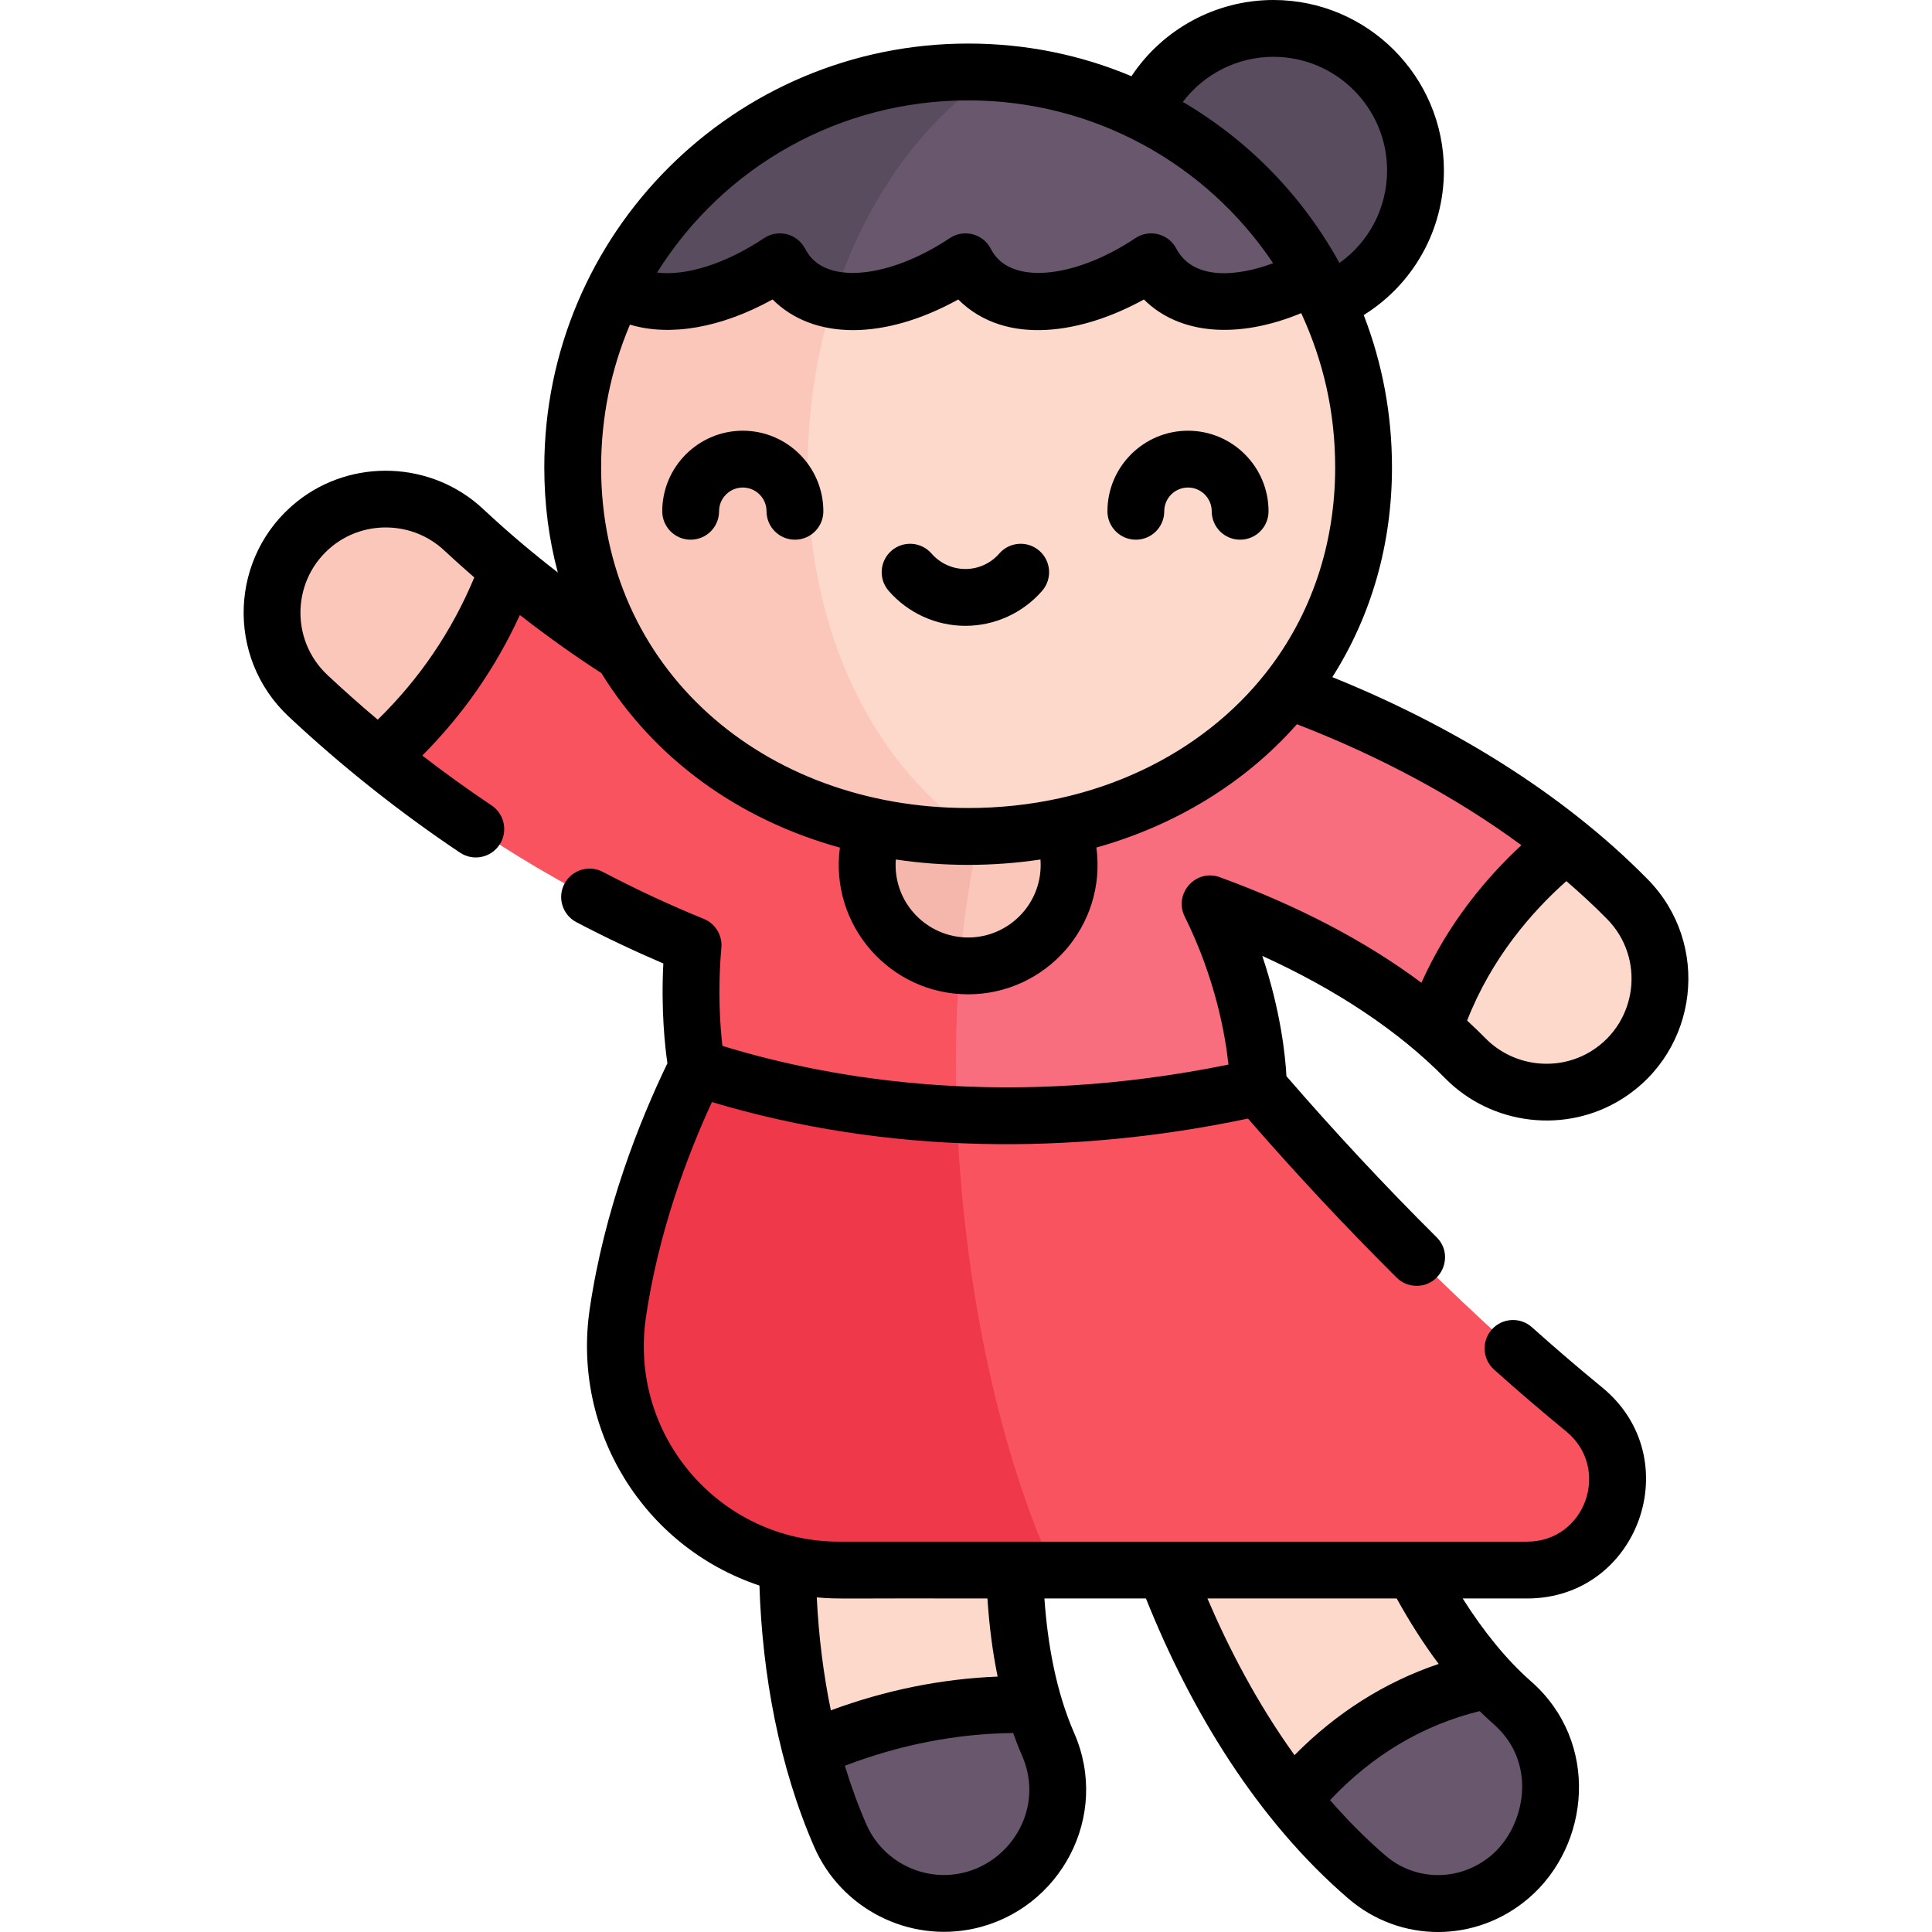 <svg xmlns="http://www.w3.org/2000/svg" id="Capa_1" height="512" viewBox="0 0 510.054 510.054" width="512"><g><g><g><g><g><g fill="#fdd9cb"><path d="m373.207 414.5c5.34 10.25 11.97 20.52 19.88 29.01 13.777 21.49-30.89 49.657-51.84 31.59-14.394-17.936-25.49-39.171-33.58-60.6-17.845-30.5 48.405-43.25 65.54 0z"></path><path d="m272.937 450.07c2.51 23.93-48.49 35.93-58.94 11.68-4.097-15.8-5.999-32.796-6.12-48.83.632-23.977 60.612-22.397 59.98 1.58.3 11.68 1.71 24.13 5.08 35.57z"></path></g><path d="m332.217 287.03s.18-22.35-12.74-48.4c18.84 6.88 40.8 17.4 59.06 33.03 22.535 13.715 57.535-23.285 35-48.85-23.77-19.23-50.54-32.1-73.46-40.52-23.234-9.729-42.399-8.631-60.731-4.909-63.149 17.869-66.649 134.119-24.415 147.219 34.145.389 69.204-13.372 77.286-37.57z" fill="#f96e7e"></path><g><path d="m279.345 177.381c-34.242 6.952-65.576 23.07-115.069-5.041-11.59-7.41-21.69-15.07-30.13-22.12-25.79-17.058-54.45 24.155-34.14 49.75 20.81 16.88 48.82 35.66 82.97 49.56-1.67 18.59 1 32.32 1 32.32 6.811 29.204 38.469 42.38 70.954 42.75-.198-1.709-.389-3.423-.567-5.149-6.788-66.086 4.107-123.394 24.982-142.07z" fill="#f9535f"></path></g><path d="m373.697 45c0 15.67-9.62 29.1-23.28 34.7-35.22 9.3-60.553-20.2-48.51-49.88 5.82-13.15 18.99-22.32 34.29-22.32 20.71 0 37.5 16.79 37.5 37.5z" fill="#594c5e"></path><path d="m399.227 449.5c9.43 8.27 12.83 21.46 8.16 33.11l-.6 1.49c-7.42 18.46-30.83 24.42-45.92 11.45-6.91-5.94-13.47-12.77-19.62-20.45 10.73-12.97 27.44-26.82 51.84-31.59 1.97 2.12 4.01 4.12 6.14 5.99z" fill="#69576e"></path><path d="m276.697 460.49c5.04 11.49 2.52 24.88-6.66 33.44l-.59.56c-15.02 14.02-39.36 8.96-47.6-9.86-3.13-7.17-5.76-14.8-7.85-22.88 14.91-6.48 35.3-12.44 58.94-11.68 1.05 3.59 2.3 7.08 3.76 10.42z" fill="#69576e"></path><path d="m429.607 237.35c13.45 13.65 10.81 36.24-5.41 46.43-11.882 7.478-27.444 5.687-37.37-4.41-2.65-2.7-5.42-5.27-8.29-7.71 7.59-23.07 22.56-38.98 35-48.85 5.55 4.49 10.94 9.33 16.07 14.54z" fill="#fdd9cb"></path><path d="m280.297 218.29c-2.804-8.079-9.135-13.339-16.449-15.542-27.401-.748-40.401 41.002-10.468 52.152.73.059 1.467.1 2.217.1 19.107 0 31.772-19.446 24.7-36.71z" fill="#fbc7ba"></path><g><path d="m230.887 218.29c-6.819 16.776 4.77 35.18 22.493 36.61 1.656-20.349 5.263-38.205 10.468-52.152-12.187-3.671-27.1 1.144-32.961 15.542z" fill="#f5b7ab"></path></g><path d="m346.897 72.76c-17.053-30.702-48.586-51.119-84.222-53.521-71.311 8.761-87.978 67.094-47.852 82.626 56.686 7.272 138.127-.816 132.074-29.105z" fill="#69576e"></path><g><path d="m262.674 19.239c-2.343-.158-4.702-.239-7.078-.239-40.51 0-75.62 23.07-92.93 56.78-3.903 13.002 20.191 21.985 52.156 26.086 5.362-36.688 23.58-66.904 47.852-82.627z" fill="#594c5e"></path></g><path d="m359.987 123.4c0-18.18-4.668-35.534-13.09-50.64-15.65 8.46-31.21 9.39-39.64.96-.585-.585-1.122-1.207-1.614-1.86-1.087-1.442-3.056-1.864-4.6-.928-16.668 10.098-33.793 11.791-42.806 2.788-.581-.581-1.115-1.199-1.604-1.848-1.088-1.444-3.057-1.871-4.603-.935-11.376 6.882-22.952 9.854-32.022 8.196-42.978-6.8-50.645 127.2 38.635 141.656 56.321-1.376 101.344-40.849 101.344-97.389z" fill="#fdd9cb"></path><g><path d="m213.197 124.359c0-16.1 2.434-31.362 6.811-45.226-4.231-.773-7.918-2.55-10.781-5.414-.58-.584-1.115-1.205-1.607-1.857-1.09-1.445-3.061-1.862-4.61-.925-15.258 9.234-30.898 11.437-40.343 4.842-7.33 14.28-11.47 30.47-11.47 47.62 0 57.825 46.967 97.43 104.4 97.43 1.019 0 2.034-.016 3.046-.04-27.041-17.559-45.446-52.238-45.446-96.43z" fill="#fbc7ba"></path></g><path d="m122.357 139.8c3.46 3.23 7.4 6.74 11.79 10.42-8.38 22.93-21.97 39.06-34.14 49.75-7.06-5.73-13.3-11.24-18.67-16.27-13.36-12.52-12.55-33.95 1.74-45.4 11.65-9.33 28.37-8.69 39.28 1.5z" fill="#fbc7ba"></path><path d="m418.217 372.08c-36.47-29.86-67.45-63.47-86-85.05-29.59 6.657-56.373 8.277-79.619 7.169-40.901 2.301-34.401 111.301 25.552 120.301h124.986c22.481 0 32.471-28.17 15.081-42.42z" fill="#f9535f"></path><g><path d="m252.597 294.199c-28.784-1.372-52.14-6.933-68.621-12.349-7.38 14.94-16.96 38.24-20.87 64.8-5.295 35.92 22.489 67.85 58.41 67.85h56.634c-16.178-35.36-24.121-81.308-25.553-120.301z" fill="#f0384b"></path></g></g></g></g></g><g><path d="m196.107 113.71c-11.729 0-21.271 9.542-21.271 21.271 0 4.143 3.357 7.5 7.5 7.5s7.5-3.357 7.5-7.5c0-3.458 2.812-6.271 6.271-6.271 3.451 0 6.26 2.812 6.26 6.271 0 4.143 3.357 7.5 7.5 7.5s7.5-3.357 7.5-7.5c-.001-11.729-9.538-21.271-21.26-21.271z"></path><path d="m313.637 113.71c-11.729 0-21.271 9.542-21.271 21.271 0 4.143 3.357 7.5 7.5 7.5s7.5-3.357 7.5-7.5c0-3.458 2.812-6.271 6.271-6.271 3.451 0 6.26 2.812 6.26 6.271 0 4.143 3.357 7.5 7.5 7.5s7.5-3.357 7.5-7.5c0-11.729-9.537-21.271-21.26-21.271z"></path><path d="m274.389 145.401c-3.124-2.719-7.863-2.389-10.581.735-2.258 2.595-5.517 4.083-8.941 4.083s-6.684-1.488-8.941-4.083c-2.72-3.125-7.457-3.453-10.581-.735-3.125 2.719-3.454 7.456-.735 10.581 5.107 5.87 12.491 9.237 20.258 9.237s15.15-3.367 20.258-9.237c2.717-3.125 2.388-7.862-.737-10.581z"></path><path d="m434.95 232.088c-22.9-23.258-52.733-41.035-83.213-53.324 10.321-16.22 15.75-35.159 15.75-55.364 0-13.94-2.514-27.437-7.462-40.226 13.061-8.12 21.172-22.407 21.172-38.175 0-24.813-20.187-45-45-45-15.227 0-29.246 7.703-37.489 20.12-13.624-5.718-28.091-8.62-43.111-8.62-61.709 0-111.9 50.05-111.9 111.9 0 9.642 1.195 18.91 3.566 27.742-6.275-4.867-12.699-10.206-19.787-16.824-13.535-12.64-34.638-13.444-49.089-1.871-17.84 14.294-18.867 41.085-2.178 56.727 13.965 13.082 29.321 25.281 45.236 35.93 3.427 2.294 8.09 1.395 10.404-2.062 2.304-3.442 1.38-8.101-2.062-10.404-6.184-4.138-12.314-8.555-18.307-13.169 10.816-10.855 19.44-23.284 25.766-37.107 7.01 5.476 14.215 10.608 21.518 15.341 13.874 22.471 35.989 38.606 62.972 46.074-2.756 20.595 13.316 38.726 33.861 38.726 20.472 0 36.618-18.061 33.849-38.753 20.933-5.843 39.369-17.163 52.945-32.552 22.213 8.603 42.258 19.417 59.259 31.94-9.247 8.569-19.344 20.573-26.395 36.307-14.73-10.971-32.531-20.308-53.206-27.857-6.367-2.335-12.274 4.352-9.291 10.377 8.097 16.326 10.71 31.2 11.554 39.089-57.491 11.714-103.566 4.268-133.592-4.935-.603-5.159-1.293-14.547-.275-25.898.298-3.223-1.535-6.369-4.639-7.634-8.957-3.647-17.931-7.824-26.673-12.415-3.665-1.925-8.2-.515-10.127 3.154-1.925 3.667-.514 8.201 3.154 10.127 7.534 3.956 15.236 7.6 22.96 10.906-.632 12.3.436 21.956 1.074 26.352-7.44 15.438-16.641 38.588-20.507 64.849-4.752 32.243 14.352 62.876 44.805 73.031.749 23.481 5.207 47.798 14.485 69.05 7.14 16.311 24.931 25.311 42.229 21.498 22.629-4.981 36.028-29.613 26.362-51.649-4.794-10.968-7.006-23.579-7.843-35.486h26.809c11.752 29.413 29.326 58.506 53.443 79.237 13.718 11.79 33.734 11.759 47.596-.118 16.326-13.99 18.83-41.269.602-57.256-6.271-5.505-12.39-12.952-18.021-21.863h16.983c29.55 0 42.643-37.028 19.835-55.72-6.264-5.136-12.498-10.48-18.53-15.886-3.084-2.764-7.826-2.504-10.591.581-2.764 3.085-2.504 7.826.581 10.591 6.194 5.551 12.597 11.039 19.03 16.314 11.949 9.792 5.1 29.119-10.325 29.119-42.585 0-144.871 0-181.62 0-31.312 0-55.619-27.854-50.99-59.257 3.296-22.39 10.818-42.466 17.42-56.799 46.299 13.845 95.125 14.136 141.52 4.359 12.65 14.549 25.828 28.658 39.234 41.977 1.463 1.454 3.375 2.18 5.286 2.18 6.632 0 10.05-8.088 5.286-12.82-13.559-13.471-26.885-27.769-39.649-42.518-.29-5.298-1.489-17.153-6.383-31.765 19.609 8.909 36.093 19.897 48.239 32.271 12.33 12.543 31.983 14.77 46.708 5.503 20.296-12.754 23.559-41 6.762-58.045zm-180.968 262.398c-10.372 2.285-21.001-3.126-25.262-12.857-2.14-4.903-4.034-10.072-5.673-15.465 14.635-5.585 29.532-8.48 44.43-8.641.731 2.057 1.51 4.056 2.352 5.98 5.985 13.65-2.757 28.102-15.847 30.983zm147.871-22.674c-.04 6.836-3.12 13.701-8.039 17.916-8.186 7.014-19.986 7.07-28.059.134-5.286-4.544-10.144-9.471-14.615-14.623 11.189-11.893 24.432-19.782 39.488-23.499 1.205 1.183 2.422 2.317 3.653 3.398 6.305 5.53 7.598 12.12 7.572 16.674zm-22.039-32.527c-14.177 4.77-27.079 12.935-38.054 24.079-9.968-13.847-17.484-28.462-22.993-41.363h49.963c3.503 6.33 7.203 12.104 11.084 17.284zm-119.125-17.285c.472 7.325 1.374 14.206 2.689 20.625-14.8.585-29.542 3.562-44.029 8.906-1.959-9.486-3.215-19.48-3.719-29.814 5.858.521 6.467.185 45.059.283zm75.508-407c16.542 0 30 13.458 30 30 0 9.878-4.777 18.885-12.578 24.428-9.782-17.753-23.982-32.323-41.343-42.515 5.59-7.391 14.399-11.913 23.921-11.913zm-80.6 11.5c33.401 0 63.076 16.931 80.505 42.983-9.153 3.453-21.019 4.748-25.56-3.867-2.069-3.93-7.092-5.216-10.795-2.747-14.515 9.673-29.742 12.007-36.209 5.545-.757-.756-1.418-1.677-1.964-2.737-2.046-3.973-7.098-5.289-10.824-2.81-14.53 9.673-29.762 12.009-36.203 5.566-.776-.781-1.452-1.719-2.008-2.788-2.067-3.964-7.112-5.244-10.81-2.777-10.225 6.81-20.654 10.034-28.258 9.09 17.661-28.23 48.414-45.458 82.126-45.458zm-167.832 117.654c8.674-6.949 21.346-6.463 29.474 1.128 2.563 2.393 5.236 4.79 7.973 7.166-5.899 14.164-14.444 26.756-25.489 37.55-4.563-3.846-9.007-7.789-13.258-11.771-10.058-9.426-9.386-25.512 1.3-34.073zm167.832 103.346c-10.892 0-19.938-9.222-19.102-20.59 6.261.939 12.657 1.42 19.102 1.42 6.441 0 12.835-.481 19.092-1.42.819 11.337-8.16 20.59-19.092 20.59zm-.005-34.181c-54.004-.002-96.895-36.759-96.895-89.918 0-13.149 2.564-25.796 7.612-37.698 10.605 3.182 24.048.869 37.65-6.645 10.913 10.873 29.664 10.715 49.016.006 12.732 12.668 33.237 8.735 49.015-.005 9.353 9.317 24.837 10.528 41.534 3.61 5.829 12.629 8.964 26.085 8.964 40.732 0 20.295-6.328 39.054-18.305 54.252-16.702 21.225-44.829 35.667-78.591 35.666zm164.609 64.114c-8.862 5.577-20.651 4.183-28.022-3.316-1.561-1.59-3.193-3.145-4.859-4.682 6.458-16.466 16.981-28.621 26.206-36.817 3.768 3.245 7.367 6.572 10.738 9.996 10.09 10.239 8.103 27.176-4.063 34.819z"></path></g></g></svg>
